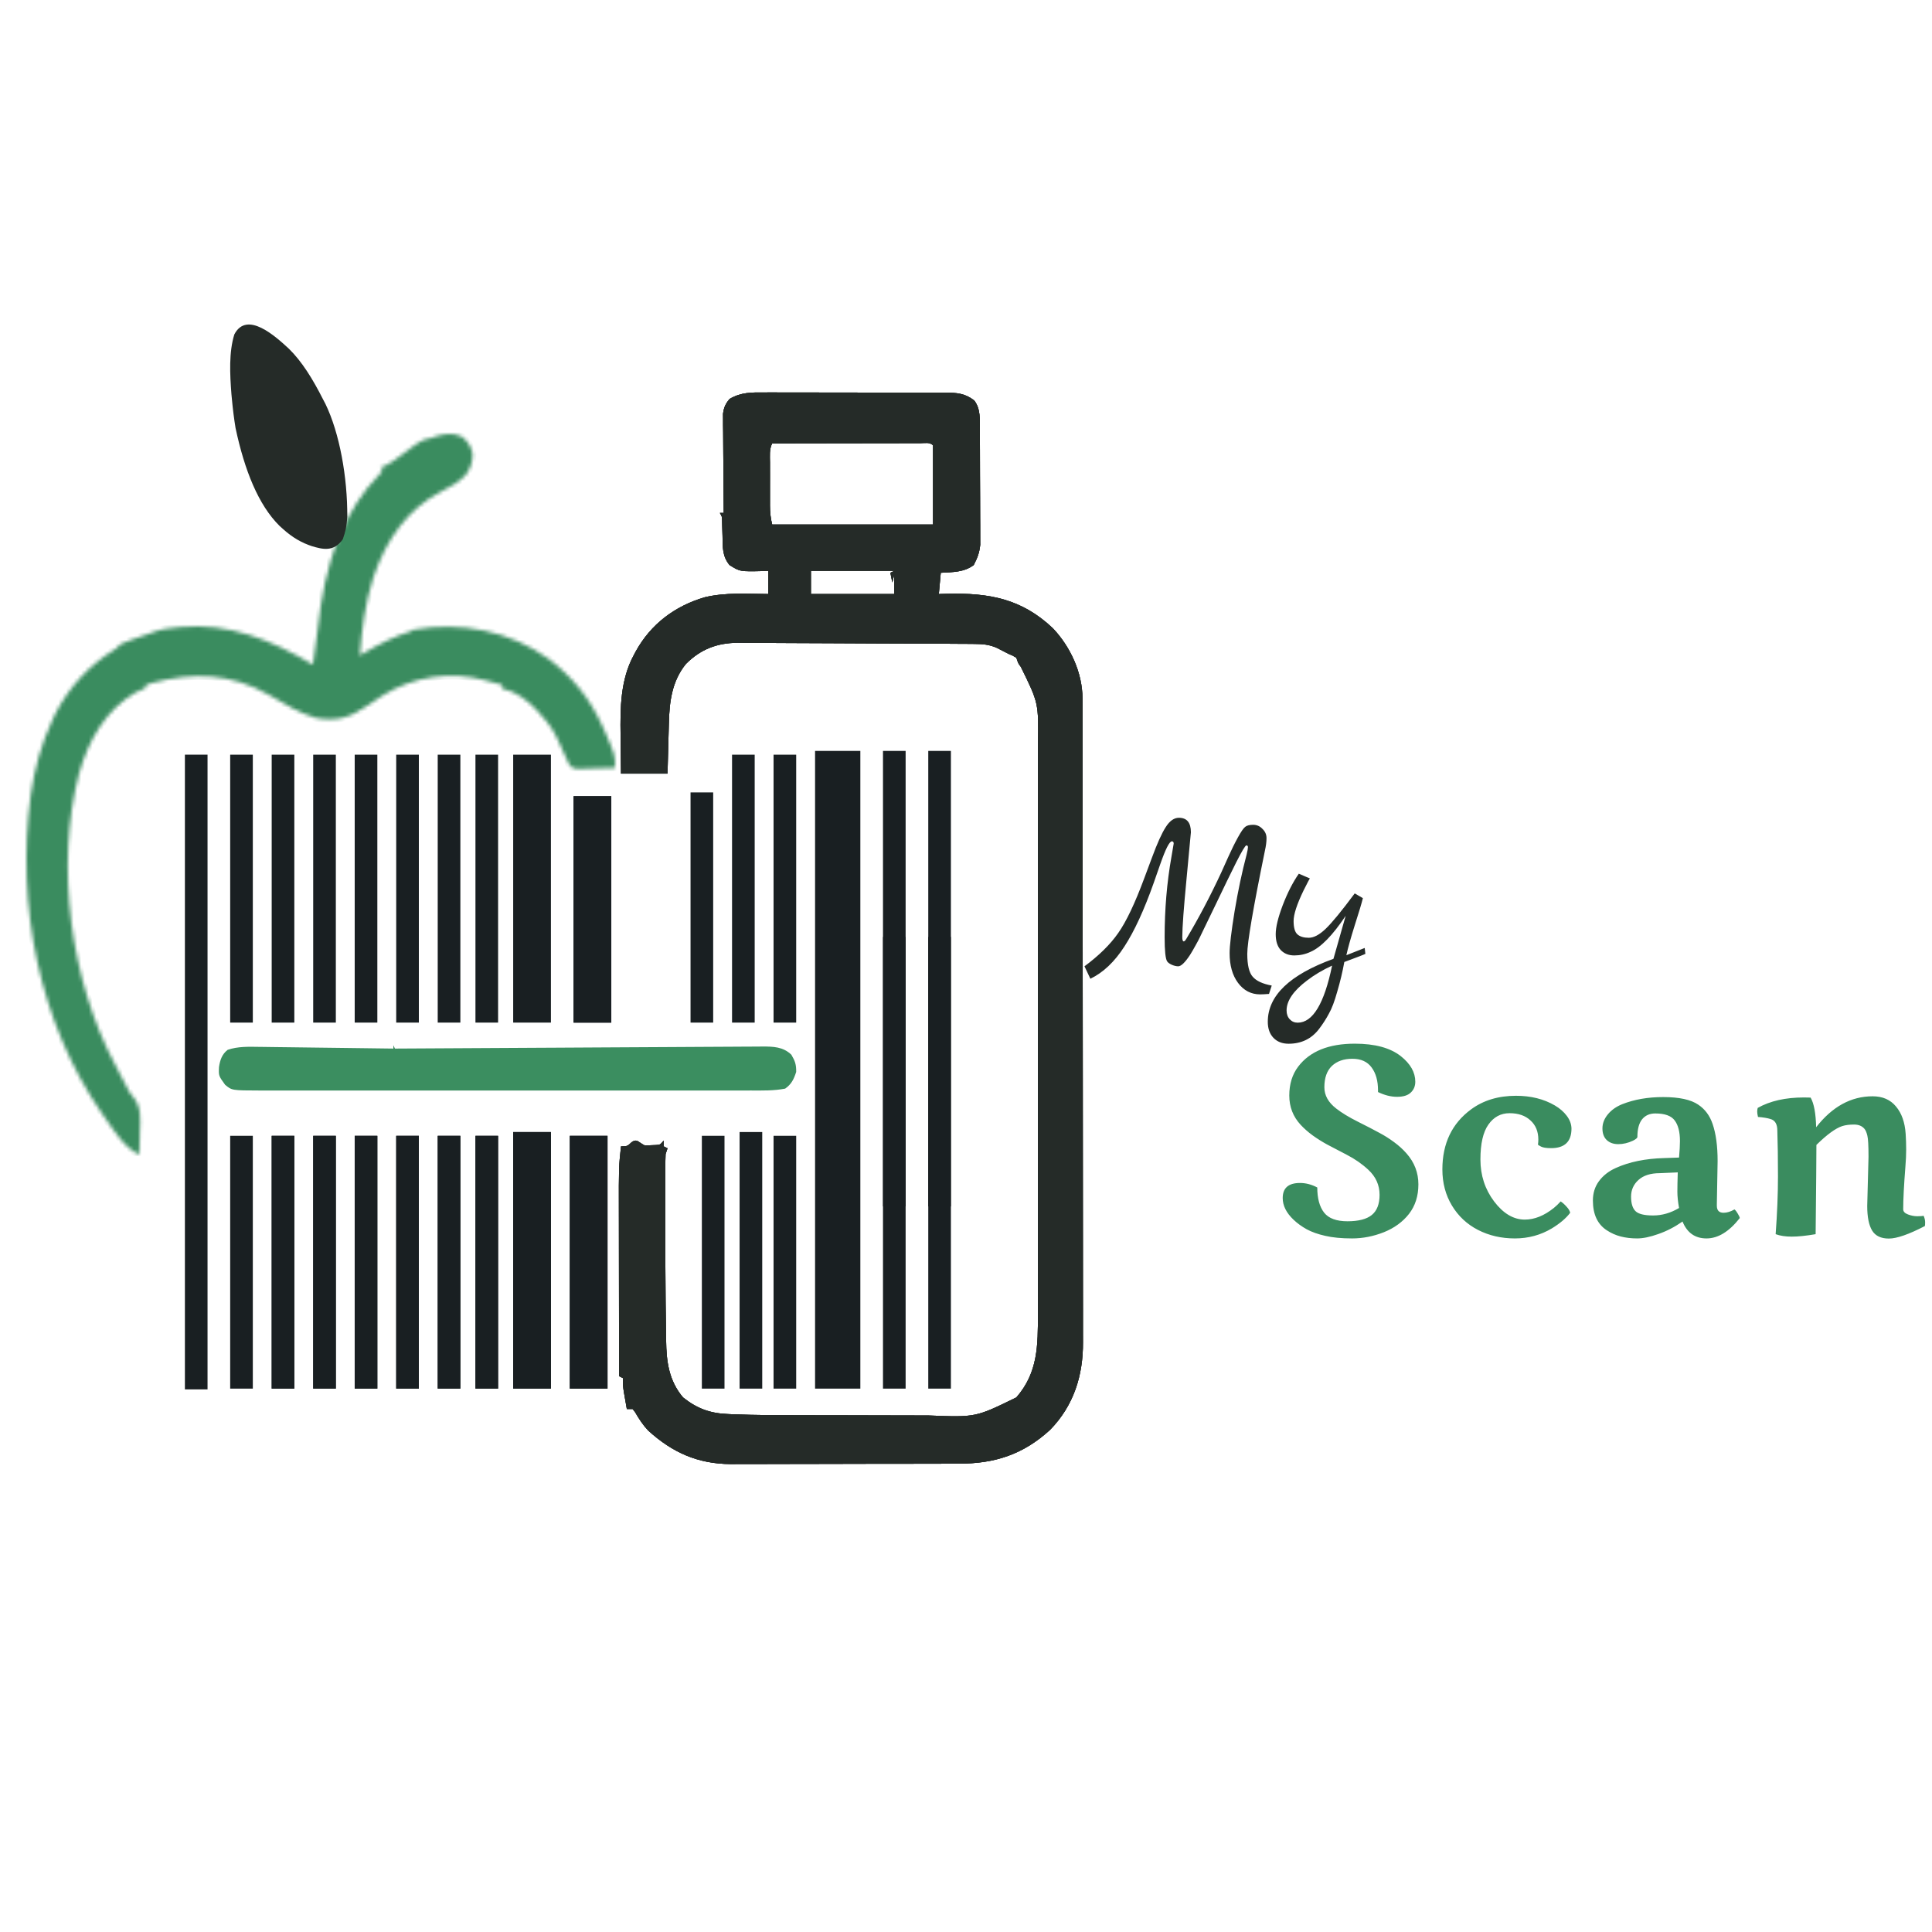 <svg width="512" height="512" viewBox="0 0 512 512" fill="none" xmlns="http://www.w3.org/2000/svg">
<g clip-path="url(#clip0_2022_57)">
<mask id="path-1-inside-1_2022_57" fill="white">
<path d="M122.42 115.722C124.017 117.078 124.665 118.009 125.238 120.116C125.276 122.503 124.756 123.942 123.426 125.852C121.588 127.803 119.426 128.975 117.099 130.155C107.918 134.878 102.335 143.017 98.947 152.995C96.825 159.736 95.866 166.635 95.357 173.696C95.857 173.402 96.358 173.107 96.874 172.804C100.758 170.551 104.447 168.682 108.701 167.35C109.005 167.189 109.309 167.028 109.622 166.862C122.087 164.698 135.051 167.123 145.525 174.703C151.821 179.549 156.336 185.083 159.693 192.523C159.864 192.903 160.036 193.284 160.213 193.675C163 200.079 163 200.079 163 203.477C161.112 203.548 159.224 203.591 157.334 203.63C156.529 203.66 156.529 203.66 155.707 203.692C155.192 203.699 154.677 203.707 154.147 203.715C153.673 203.728 153.198 203.741 152.709 203.754C151.496 203.477 151.496 203.477 150.694 202.357C150.503 201.921 150.312 201.485 150.116 201.036C149.964 200.723 149.813 200.41 149.657 200.088C149.525 199.792 149.393 199.497 149.256 199.192C149.105 198.86 148.954 198.529 148.798 198.188C148.489 197.506 148.182 196.823 147.878 196.14C146.652 193.47 145.2 191.427 143.213 189.319C142.909 188.967 142.606 188.614 142.293 188.251C139.687 185.503 136.725 183.239 133.09 182.484C133.09 182.162 133.09 181.84 133.09 181.508C131.93 181.19 130.77 180.875 129.61 180.562C129.286 180.473 128.961 180.384 128.627 180.292C119.388 177.807 109.69 179.188 101.43 184.29C100.021 185.194 98.635 186.13 97.253 187.08C92.639 190.225 89.363 191.195 83.853 190.295C79.361 189.058 75.273 186.479 71.232 184.127C61.169 178.363 51.077 178.099 40.195 181.008C39.483 181.255 39.483 181.255 38.757 181.508C38.605 181.83 38.453 182.152 38.297 182.484C37.536 182.824 36.768 183.148 35.996 183.461C28.017 188.11 23.44 196.115 20.91 205.123C14.591 229.512 18.731 260.101 30.474 282.078C30.831 282.771 31.187 283.465 31.542 284.159C32.227 285.483 32.913 286.807 33.614 288.121C33.774 288.42 33.933 288.719 34.097 289.026C34.594 289.903 34.594 289.903 35.246 290.644C37.52 293.404 37.178 296.358 37.06 299.867C37.05 300.457 37.039 301.047 37.029 301.655C37.002 303.104 36.964 304.552 36.916 306C33.04 304.182 30.423 299.965 27.972 296.449C27.672 296.022 27.373 295.594 27.064 295.153C10.408 271.076 4.216 240.074 8.139 210.675C9.176 203.61 10.895 197.184 13.909 190.784C14.159 190.245 14.409 189.706 14.667 189.151C18.262 182.082 23.69 176.284 30.201 172.236C31.015 171.729 31.015 171.729 31.855 170.767C32.724 170.358 32.724 170.358 33.78 169.959C34.359 169.739 34.359 169.739 34.95 169.515C42.469 166.76 42.469 166.76 46.12 166.373C46.664 166.309 47.208 166.245 47.768 166.179C60.566 164.98 71.933 169.598 82.932 176.137C83.389 173.168 83.814 170.201 84.14 167.212C85.085 158.677 86.513 150.348 89.835 142.451C90.026 141.995 90.026 141.995 90.221 141.529C92.773 135.529 95.945 130.471 100.418 125.852C100.722 125.53 101.026 125.208 101.339 124.876C101.187 124.554 101.035 124.232 100.879 123.9C101.357 123.724 101.357 123.724 101.846 123.545C103.411 122.815 104.733 121.841 106.113 120.787C111.729 116.585 111.729 116.585 114.223 116.088C114.717 115.917 115.21 115.746 115.719 115.57C118.093 114.94 120.11 114.633 122.42 115.722Z"/>
</mask>
<path d="M122.42 115.722C124.017 117.078 124.665 118.009 125.238 120.116C125.276 122.503 124.756 123.942 123.426 125.852C121.588 127.803 119.426 128.975 117.099 130.155C107.918 134.878 102.335 143.017 98.947 152.995C96.825 159.736 95.866 166.635 95.357 173.696C95.857 173.402 96.358 173.107 96.874 172.804C100.758 170.551 104.447 168.682 108.701 167.35C109.005 167.189 109.309 167.028 109.622 166.862C122.087 164.698 135.051 167.123 145.525 174.703C151.821 179.549 156.336 185.083 159.693 192.523C159.864 192.903 160.036 193.284 160.213 193.675C163 200.079 163 200.079 163 203.477C161.112 203.548 159.224 203.591 157.334 203.63C156.529 203.66 156.529 203.66 155.707 203.692C155.192 203.699 154.677 203.707 154.147 203.715C153.673 203.728 153.198 203.741 152.709 203.754C151.496 203.477 151.496 203.477 150.694 202.357C150.503 201.921 150.312 201.485 150.116 201.036C149.964 200.723 149.813 200.41 149.657 200.088C149.525 199.792 149.393 199.497 149.256 199.192C149.105 198.86 148.954 198.529 148.798 198.188C148.489 197.506 148.182 196.823 147.878 196.14C146.652 193.47 145.2 191.427 143.213 189.319C142.909 188.967 142.606 188.614 142.293 188.251C139.687 185.503 136.725 183.239 133.09 182.484C133.09 182.162 133.09 181.84 133.09 181.508C131.93 181.19 130.77 180.875 129.61 180.562C129.286 180.473 128.961 180.384 128.627 180.292C119.388 177.807 109.69 179.188 101.43 184.29C100.021 185.194 98.635 186.13 97.253 187.08C92.639 190.225 89.363 191.195 83.853 190.295C79.361 189.058 75.273 186.479 71.232 184.127C61.169 178.363 51.077 178.099 40.195 181.008C39.483 181.255 39.483 181.255 38.757 181.508C38.605 181.83 38.453 182.152 38.297 182.484C37.536 182.824 36.768 183.148 35.996 183.461C28.017 188.11 23.44 196.115 20.91 205.123C14.591 229.512 18.731 260.101 30.474 282.078C30.831 282.771 31.187 283.465 31.542 284.159C32.227 285.483 32.913 286.807 33.614 288.121C33.774 288.42 33.933 288.719 34.097 289.026C34.594 289.903 34.594 289.903 35.246 290.644C37.52 293.404 37.178 296.358 37.06 299.867C37.05 300.457 37.039 301.047 37.029 301.655C37.002 303.104 36.964 304.552 36.916 306C33.04 304.182 30.423 299.965 27.972 296.449C27.672 296.022 27.373 295.594 27.064 295.153C10.408 271.076 4.216 240.074 8.139 210.675C9.176 203.61 10.895 197.184 13.909 190.784C14.159 190.245 14.409 189.706 14.667 189.151C18.262 182.082 23.69 176.284 30.201 172.236C31.015 171.729 31.015 171.729 31.855 170.767C32.724 170.358 32.724 170.358 33.78 169.959C34.359 169.739 34.359 169.739 34.95 169.515C42.469 166.76 42.469 166.76 46.12 166.373C46.664 166.309 47.208 166.245 47.768 166.179C60.566 164.98 71.933 169.598 82.932 176.137C83.389 173.168 83.814 170.201 84.14 167.212C85.085 158.677 86.513 150.348 89.835 142.451C90.026 141.995 90.026 141.995 90.221 141.529C92.773 135.529 95.945 130.471 100.418 125.852C100.722 125.53 101.026 125.208 101.339 124.876C101.187 124.554 101.035 124.232 100.879 123.9C101.357 123.724 101.357 123.724 101.846 123.545C103.411 122.815 104.733 121.841 106.113 120.787C111.729 116.585 111.729 116.585 114.223 116.088C114.717 115.917 115.21 115.746 115.719 115.57C118.093 114.94 120.11 114.633 122.42 115.722Z" fill="#3A8C5F" stroke="#3A8C5F" stroke-width="2" mask="url(#path-1-inside-1_2022_57)"/>
<path d="M104.246 277C104.452 277.438 104.452 277.438 104.663 277.884C105.178 277.881 105.693 277.878 106.223 277.875C118.449 277.802 130.675 277.733 142.901 277.67C144.406 277.662 145.911 277.655 147.417 277.647C147.716 277.645 148.016 277.644 148.325 277.642C153.175 277.617 158.025 277.588 162.875 277.559C167.853 277.528 172.831 277.502 177.809 277.478C180.605 277.464 183.4 277.449 186.196 277.43C188.827 277.413 191.458 277.399 194.09 277.389C195.055 277.385 196.021 277.379 196.986 277.371C198.305 277.361 199.624 277.356 200.943 277.353C201.325 277.348 201.706 277.344 202.099 277.34C204.933 277.341 207.542 277.401 209.721 279.514C210.703 281.186 211.03 282.104 210.998 284.074C210.359 286.047 209.733 287.326 208.079 288.495C205.089 289.081 202.08 288.999 199.048 288.993C198.47 288.993 197.892 288.994 197.313 288.995C195.731 288.997 194.148 288.996 192.565 288.995C190.856 288.994 189.147 288.995 187.437 288.996C184.091 288.998 180.745 288.998 177.399 288.997C174.679 288.996 171.959 288.995 169.239 288.996C168.658 288.996 168.658 288.996 168.065 288.996C167.278 288.996 166.491 288.996 165.704 288.997C158.328 288.998 150.951 288.996 143.574 288.994C137.247 288.992 130.92 288.992 124.593 288.994C117.243 288.997 109.893 288.998 102.543 288.996C101.759 288.996 100.975 288.996 100.191 288.996C99.612 288.996 99.612 288.996 99.022 288.996C96.306 288.995 93.59 288.996 90.874 288.997C87.563 288.998 84.252 288.998 80.941 288.996C79.252 288.994 77.563 288.994 75.875 288.995C74.328 288.997 72.78 288.996 71.233 288.994C70.411 288.993 69.589 288.994 68.767 288.996C61.458 288.979 61.458 288.979 59.653 287.472C57.933 285.096 57.933 285.096 58.037 282.775C58.324 280.878 58.829 279.395 60.331 278.216C63.011 277.294 65.861 277.388 68.646 277.432C69.033 277.437 69.42 277.441 69.819 277.445C71.087 277.46 72.355 277.478 73.623 277.496C74.506 277.506 75.389 277.517 76.273 277.527C78.59 277.555 80.907 277.586 83.224 277.617C85.592 277.648 87.959 277.677 90.327 277.705C94.967 277.762 99.606 277.822 104.246 277.884C104.246 277.592 104.246 277.301 104.246 277Z" fill="#3B8E60"/>
<path d="M76.567 92.423C80.025 95.809 82.876 100.439 85.594 105.801C85.809 106.21 86.023 106.619 86.244 107.041C89.975 114.719 92.102 126.451 92.031 136.99C91.892 139.321 91.551 141 90.844 142.917C88.451 146.371 85.424 145.563 82.663 144.741C79.957 143.854 77.479 142.441 74.975 140.172C74.679 139.906 74.383 139.639 74.078 139.364C68.496 133.845 64.821 124.693 62.425 113.439C62.01 110.915 61.701 108.409 61.459 105.801C61.417 105.359 61.376 104.918 61.332 104.463C60.919 99.158 60.637 93.315 62.103 88.615C65.438 82.224 73.024 89.151 76.567 92.423Z" fill="#252B28"/>
<path d="M146.352 223.329C151.524 235.22 151.524 235.22 151.524 235.22L146.352 223.329Z" fill="#465457"/>
<g clip-path="url(#clip1_2022_57)">
<rect width="6" height="188" transform="translate(49 180.21)" fill="#191F22"/>
</g>
<rect width="6" height="71" transform="translate(72 200)" fill="#191F22"/>
<rect width="6" height="71" transform="translate(83 200)" fill="#191F22"/>
<rect width="6" height="71" transform="translate(94 200)" fill="#191F22"/>
<rect width="6" height="71" transform="translate(105 200)" fill="#191F22"/>
<rect width="6" height="71" transform="translate(116 200)" fill="#191F22"/>
<rect width="6" height="71" transform="translate(126 200)" fill="#191F22"/>
<rect width="10" height="71" transform="translate(136 200)" fill="#191F22"/>
<rect width="6" height="71" transform="translate(61 200)" fill="#191F22"/>
<rect width="6" height="67" transform="translate(61 301)" fill="#191F22"/>
<g clip-path="url(#clip2_2022_57)">
<rect width="6" height="67" transform="translate(72 301)" fill="#191F22"/>
<rect width="6" height="67" transform="translate(72 301)" fill="#191F22"/>
</g>
<g clip-path="url(#clip3_2022_57)">
<rect width="6" height="67" transform="translate(83 301)" fill="#191F22"/>
<rect width="6" height="67" transform="translate(83 301)" fill="#191F22"/>
</g>
<g clip-path="url(#clip4_2022_57)">
<rect width="6" height="67" transform="translate(94 301)" fill="#191F22"/>
<rect width="6" height="67" transform="translate(94 301)" fill="#191F22"/>
</g>
<g clip-path="url(#clip5_2022_57)">
<rect width="6" height="67" transform="translate(105 301)" fill="#191F22"/>
<rect width="6" height="67" transform="translate(105 301)" fill="#191F22"/>
</g>
<g clip-path="url(#clip6_2022_57)">
<rect width="6" height="67" transform="translate(116 301)" fill="#191F22"/>
<rect width="6" height="67" transform="translate(116 301)" fill="#191F22"/>
</g>
<g clip-path="url(#clip7_2022_57)">
<rect width="6" height="67" transform="translate(126 301)" fill="#191F22"/>
<rect width="6" height="67" transform="translate(126 301)" fill="#191F22"/>
</g>
<g clip-path="url(#clip8_2022_57)">
<rect width="10" height="68" transform="translate(136 300)" fill="#191F22"/>
<rect width="10" height="68" transform="translate(136 300)" fill="#191F22"/>
</g>
<g clip-path="url(#clip9_2022_57)">
<rect width="10" height="60" transform="translate(152 211)" fill="#191F22"/>
<rect width="10" height="60" transform="translate(152 211)" fill="#191F22"/>
</g>
<g clip-path="url(#clip10_2022_57)">
<rect width="10" height="67" transform="translate(151 301)" fill="#191F22"/>
<rect width="10" height="67" transform="translate(151 301)" fill="#191F22"/>
</g>
<path d="M202.578 104.007C203.136 104.005 203.693 104.003 204.267 104.001C206.103 103.997 207.938 104.004 209.774 104.012C211.052 104.012 212.33 104.012 213.609 104.011C216.627 104.011 219.644 104.018 222.662 104.029C225.75 104.039 228.838 104.037 231.926 104.034C234.565 104.032 237.203 104.036 239.841 104.041C241.106 104.043 242.371 104.043 243.636 104.042C245.402 104.042 247.169 104.049 248.935 104.057C249.458 104.056 249.981 104.054 250.52 104.053C253.538 104.076 255.72 104.215 258.173 106.117C259.909 108.341 259.653 111.199 259.668 113.92C259.67 114.264 259.673 114.608 259.676 114.962C259.683 116.092 259.687 117.221 259.689 118.35C259.692 118.932 259.692 118.932 259.694 119.526C259.702 121.577 259.706 123.629 259.709 125.68C259.711 127.792 259.724 129.904 259.738 132.016C259.748 133.648 259.751 135.279 259.751 136.91C259.753 137.688 259.757 138.467 259.764 139.245C259.773 140.336 259.772 141.427 259.768 142.518C259.771 143.447 259.771 143.447 259.774 144.395C259.548 146.515 259.023 147.855 258.045 149.748C255.443 151.692 252.458 151.604 249.314 151.795C249.144 153.653 248.975 155.51 248.8 157.425C249.558 157.401 250.315 157.377 251.095 157.353C262.085 157.11 270.727 158.639 279.008 166.483C283.675 171.392 286.863 178.317 286.871 185.104C286.873 185.733 286.875 186.362 286.877 187.01C286.877 187.707 286.877 188.403 286.876 189.1C286.877 189.841 286.879 190.583 286.881 191.324C286.885 193.361 286.886 195.399 286.886 197.436C286.887 199.633 286.891 201.831 286.894 204.028C286.901 208.833 286.904 213.638 286.907 218.443C286.908 221.444 286.91 224.445 286.913 227.446C286.919 235.756 286.924 244.066 286.926 252.376C286.926 253.174 286.926 253.174 286.926 253.988C286.926 254.521 286.926 255.054 286.927 255.604C286.927 256.684 286.927 257.764 286.927 258.844C286.927 259.648 286.927 259.648 286.928 260.468C286.93 269.148 286.939 277.829 286.951 286.509C286.963 295.423 286.969 304.337 286.97 313.251C286.97 318.255 286.973 323.259 286.982 328.263C286.99 332.525 286.993 336.786 286.989 341.048C286.987 343.221 286.987 345.395 286.994 347.568C287.001 349.56 287 351.552 286.994 353.544C286.993 354.262 286.995 354.981 286.999 355.699C287.051 364.498 284.556 372.483 278.3 378.907C271.155 385.458 263.625 387.889 254.079 387.883C253.372 387.886 252.664 387.889 251.957 387.893C250.045 387.902 248.133 387.904 246.22 387.905C245.022 387.906 243.824 387.908 242.626 387.911C238.435 387.92 234.244 387.924 230.054 387.924C226.164 387.923 222.275 387.934 218.386 387.95C215.034 387.963 211.681 387.969 208.329 387.968C206.333 387.968 204.337 387.971 202.34 387.982C200.459 387.992 198.579 387.992 196.698 387.984C195.691 387.983 194.684 387.991 193.677 388C184.905 387.939 178.191 384.941 171.768 379.101C170.376 377.625 169.335 376.018 168.32 374.267C168.101 373.982 167.883 373.697 167.658 373.404C167.149 373.404 166.641 373.404 166.117 373.404C165.944 372.423 165.773 371.442 165.604 370.461C165.508 369.914 165.413 369.368 165.315 368.805C165.09 367.262 165.09 367.262 165.09 365.215C164.751 365.046 164.412 364.877 164.063 364.703C164.051 357.744 164.042 350.786 164.036 343.827C164.034 340.596 164.03 337.364 164.024 334.133C164.019 331.01 164.016 327.887 164.014 324.765C164.013 323.577 164.011 322.39 164.009 321.203C163.982 309.26 163.982 309.26 164.576 303.799C164.913 303.788 165.249 303.776 165.595 303.764C166.946 303.717 167.134 302.319 168.485 302.264C169.207 302.24 170.37 303.583 171.106 303.559C171.566 303.539 172.027 303.519 172.501 303.499C173.138 303.475 173.138 303.475 173.788 303.45C174.961 303.376 174.961 303.376 175.875 302.264C175.875 302.77 175.875 303.277 175.875 303.799C176.214 303.968 176.553 304.137 176.902 304.311C176.732 304.817 176.563 305.324 176.388 305.846C176.34 306.983 176.323 308.122 176.322 309.26C176.321 309.606 176.32 309.951 176.319 310.308C176.317 311.46 176.318 312.611 176.32 313.763C176.32 314.579 176.319 315.394 176.319 316.209C176.318 317.932 176.319 319.655 176.321 321.378C176.324 323.107 176.324 324.835 176.321 326.564C176.313 332.454 176.335 338.342 176.388 344.231C176.392 344.652 176.395 345.073 176.398 345.507C176.419 347.993 176.451 350.479 176.5 352.965C176.514 353.73 176.524 354.495 176.531 355.26C176.587 360.856 177.276 365.907 181.01 370.333C184.745 373.293 188.156 374.551 192.934 374.741C193.565 374.769 193.565 374.769 194.21 374.799C200.167 375.043 206.13 375.034 212.091 375.043C212.725 375.044 213.358 375.046 214.011 375.047C217.356 375.055 220.701 375.06 224.046 375.062C226.794 375.064 229.543 375.071 232.292 375.083C235.639 375.097 238.987 375.104 242.335 375.105C243.6 375.106 244.866 375.11 246.131 375.117C258.572 375.615 258.572 375.615 269.343 370.333C275.091 363.741 275.073 356.52 275.057 348.171C275.058 347.507 275.059 346.843 275.06 346.158C275.062 344.329 275.061 342.5 275.059 340.671C275.058 338.692 275.06 336.714 275.061 334.735C275.063 330.865 275.063 326.994 275.061 323.124C275.06 319.976 275.06 316.828 275.061 313.681C275.061 313.007 275.061 313.007 275.061 312.32C275.061 311.408 275.061 310.496 275.061 309.584C275.063 301.041 275.061 292.497 275.058 283.953C275.056 276.633 275.057 269.313 275.059 261.993C275.062 253.481 275.063 244.97 275.061 236.458C275.061 235.549 275.061 234.64 275.061 233.731C275.061 233.283 275.061 232.836 275.06 232.375C275.06 229.235 275.061 226.094 275.062 222.953C275.063 219.121 275.063 215.289 275.06 211.456C275.059 209.504 275.058 207.551 275.06 205.598C275.062 203.475 275.06 201.352 275.057 199.229C275.058 198.621 275.06 198.012 275.061 197.385C275.253 186.328 275.253 186.328 270.526 176.715C269.856 175.849 269.856 175.849 269.343 174.314C268.401 173.74 268.401 173.74 267.289 173.29C266.95 173.115 266.611 172.941 266.261 172.76C265.753 172.5 265.753 172.5 265.234 172.235C264.895 172.06 264.556 171.885 264.207 171.705C262.209 170.806 260.412 170.664 258.23 170.649C257.64 170.644 257.049 170.639 256.441 170.633C255.796 170.631 255.15 170.628 254.485 170.624C253.796 170.62 253.108 170.615 252.419 170.609C250.159 170.593 247.899 170.583 245.639 170.573C245.253 170.572 244.868 170.57 244.471 170.568C240.832 170.552 237.194 170.539 233.555 170.53C228.913 170.519 224.271 170.498 219.629 170.462C216.358 170.438 213.088 170.425 209.818 170.422C207.868 170.419 205.918 170.411 203.968 170.391C202.13 170.372 200.293 170.368 198.455 170.375C197.468 170.375 196.482 170.359 195.496 170.344C190.013 170.389 185.683 172.041 181.781 175.945C178.035 180.547 177.389 186.025 177.253 191.777C177.242 192.158 177.232 192.539 177.221 192.932C177.187 194.136 177.157 195.341 177.127 196.545C177.104 197.367 177.082 198.189 177.059 199.011C177.004 201.015 176.953 203.018 176.902 205.022C172.835 205.022 168.767 205.022 164.576 205.022C164.541 202.475 164.51 199.928 164.492 197.381C164.484 196.519 164.474 195.656 164.46 194.794C164.351 187.628 164.424 180.107 167.947 173.642C168.124 173.306 168.302 172.97 168.485 172.624C172.485 165.384 178.826 160.611 186.762 158.282C192.247 156.963 198.002 157.376 203.607 157.425C203.607 155.398 203.607 153.371 203.607 151.283C202.947 151.31 202.947 151.31 202.273 151.337C196.098 151.483 196.098 151.483 193.336 149.748C191.377 147.396 191.533 144.889 191.474 141.975C191.448 141.05 191.42 140.126 191.39 139.202C191.381 138.794 191.372 138.387 191.363 137.968C191.343 136.914 191.343 136.914 190.768 135.929C191.107 135.929 191.446 135.929 191.795 135.929C191.792 135.588 191.788 135.248 191.785 134.897C191.751 131.352 191.727 127.807 191.711 124.262C191.703 122.939 191.692 121.616 191.679 120.293C191.66 118.391 191.652 116.489 191.645 114.587C191.637 113.996 191.629 113.405 191.621 112.795C191.621 112.242 191.62 111.689 191.62 111.119C191.617 110.634 191.613 110.149 191.61 109.649C191.843 107.938 192.236 107.073 193.336 105.733C196.341 103.947 199.144 103.981 202.578 104.007ZM204.634 117.504C203.829 119.11 204.048 120.824 204.052 122.586C204.052 122.989 204.051 123.392 204.051 123.806C204.051 124.659 204.052 125.512 204.054 126.364C204.056 127.667 204.054 128.97 204.05 130.273C204.051 131.102 204.051 131.93 204.052 132.758C204.051 133.147 204.05 133.537 204.049 133.938C204.057 135.749 204.19 137.229 204.634 139C218.701 139 232.767 139 247.26 139C247.26 132.075 247.26 125.15 247.26 118.016C246.365 117.124 245.202 117.443 244.01 117.441C243.618 117.442 243.226 117.444 242.822 117.446C242.411 117.446 242 117.446 241.577 117.446C240.213 117.446 238.848 117.45 237.484 117.454C236.541 117.455 235.597 117.456 234.654 117.456C232.166 117.458 229.678 117.463 227.189 117.469C224.652 117.474 222.116 117.477 219.579 117.479C214.597 117.485 209.616 117.493 204.634 117.504ZM214.905 151.283C214.905 153.31 214.905 155.336 214.905 157.425C222.193 157.425 229.48 157.425 236.989 157.425C236.989 155.736 236.989 154.047 236.989 152.307C236.819 152.982 236.65 153.658 236.475 154.354C236.221 153.087 236.221 153.087 235.961 151.795C236.3 151.626 236.639 151.457 236.989 151.283C229.701 151.283 222.414 151.283 214.905 151.283ZM166.117 370.333C166.631 371.356 166.631 371.356 166.631 371.356L166.117 370.333ZM166.631 371.868C167.144 372.892 167.144 372.892 167.144 372.892L166.631 371.868Z" fill="#252B28"/>
<path d="M202.578 104.007C203.136 104.005 203.693 104.003 204.267 104.001C206.103 103.997 207.938 104.004 209.774 104.012C211.052 104.012 212.33 104.012 213.609 104.011C216.627 104.011 219.644 104.018 222.662 104.029C225.75 104.039 228.838 104.037 231.926 104.034C234.565 104.032 237.203 104.036 239.841 104.041C241.106 104.043 242.371 104.043 243.636 104.042C245.402 104.042 247.169 104.049 248.935 104.057C249.458 104.056 249.981 104.054 250.52 104.053C253.538 104.076 255.72 104.215 258.173 106.117C259.909 108.341 259.653 111.199 259.668 113.92C259.67 114.264 259.673 114.608 259.676 114.962C259.683 116.092 259.687 117.221 259.689 118.35C259.692 118.932 259.692 118.932 259.694 119.526C259.702 121.577 259.706 123.629 259.709 125.68C259.711 127.792 259.724 129.904 259.738 132.016C259.748 133.648 259.751 135.279 259.751 136.91C259.753 137.688 259.757 138.467 259.764 139.245C259.773 140.336 259.772 141.427 259.768 142.518C259.771 143.447 259.771 143.447 259.774 144.395C259.548 146.515 259.023 147.855 258.045 149.748C255.443 151.692 252.458 151.604 249.314 151.795C249.144 153.653 248.975 155.51 248.8 157.425C249.558 157.401 250.315 157.377 251.095 157.353C262.085 157.11 270.727 158.639 279.008 166.483C283.675 171.392 286.863 178.317 286.871 185.104C286.873 185.733 286.875 186.362 286.877 187.01C286.877 187.707 286.877 188.403 286.876 189.1C286.877 189.841 286.879 190.583 286.881 191.324C286.885 193.361 286.886 195.399 286.886 197.436C286.887 199.633 286.891 201.831 286.894 204.028C286.901 208.833 286.904 213.638 286.907 218.443C286.908 221.444 286.91 224.445 286.913 227.446C286.919 235.756 286.924 244.066 286.926 252.376C286.926 253.174 286.926 253.174 286.926 253.988C286.926 254.521 286.926 255.054 286.927 255.604C286.927 256.684 286.927 257.764 286.927 258.844C286.927 259.648 286.927 259.648 286.928 260.468C286.93 269.148 286.939 277.829 286.951 286.509C286.963 295.423 286.969 304.337 286.97 313.251C286.97 318.255 286.973 323.259 286.982 328.263C286.99 332.525 286.993 336.786 286.989 341.048C286.987 343.221 286.987 345.395 286.994 347.568C287.001 349.56 287 351.552 286.994 353.544C286.993 354.262 286.995 354.981 286.999 355.699C287.051 364.498 284.556 372.483 278.3 378.907C271.155 385.458 263.625 387.889 254.079 387.883C253.372 387.886 252.664 387.889 251.957 387.893C250.045 387.902 248.133 387.904 246.22 387.905C245.022 387.906 243.824 387.908 242.626 387.911C238.435 387.92 234.244 387.924 230.054 387.924C226.164 387.923 222.275 387.934 218.386 387.95C215.034 387.963 211.681 387.969 208.329 387.968C206.333 387.968 204.337 387.971 202.34 387.982C200.459 387.992 198.579 387.992 196.698 387.984C195.691 387.983 194.684 387.991 193.677 388C184.905 387.939 178.191 384.941 171.768 379.101C170.376 377.625 169.335 376.018 168.32 374.267C168.101 373.982 167.883 373.697 167.658 373.404C167.149 373.404 166.641 373.404 166.117 373.404C165.944 372.423 165.773 371.442 165.604 370.461C165.508 369.914 165.413 369.368 165.315 368.805C165.09 367.262 165.09 367.262 165.09 365.215C164.751 365.046 164.412 364.877 164.063 364.703C164.051 357.744 164.042 350.786 164.036 343.827C164.034 340.596 164.03 337.364 164.024 334.133C164.019 331.01 164.016 327.887 164.014 324.765C164.013 323.577 164.011 322.39 164.009 321.203C163.982 309.26 163.982 309.26 164.576 303.799C164.913 303.788 165.249 303.776 165.595 303.764C166.946 303.717 167.134 302.319 168.485 302.264C169.207 302.24 170.37 303.583 171.106 303.559C171.566 303.539 172.027 303.519 172.501 303.499C173.138 303.475 173.138 303.475 173.788 303.45C174.961 303.376 174.961 303.376 175.875 302.264C175.875 302.77 175.875 303.277 175.875 303.799C176.214 303.968 176.553 304.137 176.902 304.311C176.732 304.817 176.563 305.324 176.388 305.846C176.34 306.983 176.323 308.122 176.322 309.26C176.321 309.606 176.32 309.951 176.319 310.308C176.317 311.46 176.318 312.611 176.32 313.763C176.32 314.579 176.319 315.394 176.319 316.209C176.318 317.932 176.319 319.655 176.321 321.378C176.324 323.107 176.324 324.835 176.321 326.564C176.313 332.454 176.335 338.342 176.388 344.231C176.392 344.652 176.395 345.073 176.398 345.507C176.419 347.993 176.451 350.479 176.5 352.965C176.514 353.73 176.524 354.495 176.531 355.26C176.587 360.856 177.276 365.907 181.01 370.333C184.745 373.293 188.156 374.551 192.934 374.741C193.565 374.769 193.565 374.769 194.21 374.799C200.167 375.043 206.13 375.034 212.091 375.043C212.725 375.044 213.358 375.046 214.011 375.047C217.356 375.055 220.701 375.06 224.046 375.062C226.794 375.064 229.543 375.071 232.292 375.083C235.639 375.097 238.987 375.104 242.335 375.105C243.6 375.106 244.866 375.11 246.131 375.117C258.572 375.615 258.572 375.615 269.343 370.333C275.091 363.741 275.073 356.52 275.057 348.171C275.058 347.507 275.059 346.843 275.06 346.158C275.062 344.329 275.061 342.5 275.059 340.671C275.058 338.692 275.06 336.714 275.061 334.735C275.063 330.865 275.063 326.994 275.061 323.124C275.06 319.976 275.06 316.828 275.061 313.681C275.061 313.007 275.061 313.007 275.061 312.32C275.061 311.408 275.061 310.496 275.061 309.584C275.063 301.041 275.061 292.497 275.058 283.953C275.056 276.633 275.057 269.313 275.059 261.993C275.062 253.481 275.063 244.97 275.061 236.458C275.061 235.549 275.061 234.64 275.061 233.731C275.061 233.283 275.061 232.836 275.06 232.375C275.06 229.235 275.061 226.094 275.062 222.953C275.063 219.121 275.063 215.289 275.06 211.456C275.059 209.504 275.058 207.551 275.06 205.598C275.062 203.475 275.06 201.352 275.057 199.229C275.058 198.621 275.06 198.012 275.061 197.385C275.253 186.328 275.253 186.328 270.526 176.715C269.856 175.849 269.856 175.849 269.343 174.314C268.401 173.74 268.401 173.74 267.289 173.29C266.95 173.115 266.611 172.941 266.261 172.76C265.753 172.5 265.753 172.5 265.234 172.235C264.895 172.06 264.556 171.885 264.207 171.705C262.209 170.806 260.412 170.664 258.23 170.649C257.64 170.644 257.049 170.639 256.441 170.633C255.796 170.631 255.15 170.628 254.485 170.624C253.796 170.62 253.108 170.615 252.419 170.609C250.159 170.593 247.899 170.583 245.639 170.573C245.253 170.572 244.868 170.57 244.471 170.568C240.832 170.552 237.194 170.539 233.555 170.53C228.913 170.519 224.271 170.498 219.629 170.462C216.358 170.438 213.088 170.425 209.818 170.422C207.868 170.419 205.918 170.411 203.968 170.391C202.13 170.372 200.293 170.368 198.455 170.375C197.468 170.375 196.482 170.359 195.496 170.344C190.013 170.389 185.683 172.041 181.781 175.945C178.035 180.547 177.389 186.025 177.253 191.777C177.242 192.158 177.232 192.539 177.221 192.932C177.187 194.136 177.157 195.341 177.127 196.545C177.104 197.367 177.082 198.189 177.059 199.011C177.004 201.015 176.953 203.018 176.902 205.022C172.835 205.022 168.767 205.022 164.576 205.022C164.541 202.475 164.51 199.928 164.492 197.381C164.484 196.519 164.474 195.656 164.46 194.794C164.351 187.628 164.424 180.107 167.947 173.642C168.124 173.306 168.302 172.97 168.485 172.624C172.485 165.384 178.826 160.611 186.762 158.282C192.247 156.963 198.002 157.376 203.607 157.425C203.607 155.398 203.607 153.371 203.607 151.283C202.947 151.31 202.947 151.31 202.273 151.337C196.098 151.483 196.098 151.483 193.336 149.748C191.377 147.396 191.533 144.889 191.474 141.975C191.448 141.05 191.42 140.126 191.39 139.202C191.381 138.794 191.372 138.387 191.363 137.968C191.343 136.914 191.343 136.914 190.768 135.929C191.107 135.929 191.446 135.929 191.795 135.929C191.792 135.588 191.788 135.248 191.785 134.897C191.751 131.352 191.727 127.807 191.711 124.262C191.703 122.939 191.692 121.616 191.679 120.293C191.66 118.391 191.652 116.489 191.645 114.587C191.637 113.996 191.629 113.405 191.621 112.795C191.621 112.242 191.62 111.689 191.62 111.119C191.617 110.634 191.613 110.149 191.61 109.649C191.843 107.938 192.236 107.073 193.336 105.733C196.341 103.947 199.144 103.981 202.578 104.007ZM204.634 117.504C203.829 119.11 204.048 120.824 204.052 122.586C204.052 122.989 204.051 123.392 204.051 123.806C204.051 124.659 204.052 125.512 204.054 126.364C204.056 127.667 204.054 128.97 204.05 130.273C204.051 131.102 204.051 131.93 204.052 132.758C204.051 133.147 204.05 133.537 204.049 133.938C204.057 135.749 204.19 137.229 204.634 139C218.701 139 232.767 139 247.26 139C247.26 132.075 247.26 125.15 247.26 118.016C246.365 117.124 245.202 117.443 244.01 117.441C243.618 117.442 243.226 117.444 242.822 117.446C242.411 117.446 242 117.446 241.577 117.446C240.213 117.446 238.848 117.45 237.484 117.454C236.541 117.455 235.597 117.456 234.654 117.456C232.166 117.458 229.678 117.463 227.189 117.469C224.652 117.474 222.116 117.477 219.579 117.479C214.597 117.485 209.616 117.493 204.634 117.504ZM214.905 151.283C214.905 153.31 214.905 155.336 214.905 157.425C222.193 157.425 229.48 157.425 236.989 157.425C236.989 155.736 236.989 154.047 236.989 152.307C236.819 152.982 236.65 153.658 236.475 154.354C236.221 153.087 236.221 153.087 235.961 151.795C236.3 151.626 236.639 151.457 236.989 151.283C229.701 151.283 222.414 151.283 214.905 151.283ZM166.117 370.333C166.631 371.356 166.631 371.356 166.631 371.356L166.117 370.333ZM166.631 371.868C167.144 372.892 167.144 372.892 167.144 372.892L166.631 371.868Z" fill="#252B28"/>
<path d="M202.578 104.007C203.136 104.005 203.693 104.003 204.267 104.001C206.103 103.997 207.938 104.004 209.774 104.012C211.052 104.012 212.33 104.012 213.609 104.011C216.627 104.011 219.644 104.018 222.662 104.029C225.75 104.039 228.838 104.037 231.926 104.034C234.565 104.032 237.203 104.036 239.841 104.041C241.106 104.043 242.371 104.043 243.636 104.042C245.402 104.042 247.169 104.049 248.935 104.057C249.458 104.056 249.981 104.054 250.52 104.053C253.538 104.076 255.72 104.215 258.173 106.117C259.909 108.341 259.653 111.199 259.668 113.92C259.67 114.264 259.673 114.608 259.676 114.962C259.683 116.092 259.687 117.221 259.689 118.35C259.692 118.932 259.692 118.932 259.694 119.526C259.702 121.577 259.706 123.629 259.709 125.68C259.711 127.792 259.724 129.904 259.738 132.016C259.748 133.648 259.751 135.279 259.751 136.91C259.753 137.688 259.757 138.467 259.764 139.245C259.773 140.336 259.772 141.427 259.768 142.518C259.771 143.447 259.771 143.447 259.774 144.395C259.548 146.515 259.023 147.855 258.045 149.748C255.443 151.692 252.458 151.604 249.314 151.795C249.144 153.653 248.975 155.51 248.8 157.425C249.558 157.401 250.315 157.377 251.095 157.353C262.085 157.11 270.727 158.639 279.008 166.483C283.675 171.392 286.863 178.317 286.871 185.104C286.873 185.733 286.875 186.362 286.877 187.01C286.877 187.707 286.877 188.403 286.876 189.1C286.877 189.841 286.879 190.583 286.881 191.324C286.885 193.361 286.886 195.399 286.886 197.436C286.887 199.633 286.891 201.831 286.894 204.028C286.901 208.833 286.904 213.638 286.907 218.443C286.908 221.444 286.91 224.445 286.913 227.446C286.919 235.756 286.924 244.066 286.926 252.376C286.926 253.174 286.926 253.174 286.926 253.988C286.926 254.521 286.926 255.054 286.927 255.604C286.927 256.684 286.927 257.764 286.927 258.844C286.927 259.648 286.927 259.648 286.928 260.468C286.93 269.148 286.939 277.829 286.951 286.509C286.963 295.423 286.969 304.337 286.97 313.251C286.97 318.255 286.973 323.259 286.982 328.263C286.99 332.525 286.993 336.786 286.989 341.048C286.987 343.221 286.987 345.395 286.994 347.568C287.001 349.56 287 351.552 286.994 353.544C286.993 354.262 286.995 354.981 286.999 355.699C287.051 364.498 284.556 372.483 278.3 378.907C271.155 385.458 263.625 387.889 254.079 387.883C253.372 387.886 252.664 387.889 251.957 387.893C250.045 387.902 248.133 387.904 246.22 387.905C245.022 387.906 243.824 387.908 242.626 387.911C238.435 387.92 234.244 387.924 230.054 387.924C226.164 387.923 222.275 387.934 218.386 387.95C215.034 387.963 211.681 387.969 208.329 387.968C206.333 387.968 204.337 387.971 202.34 387.982C200.459 387.992 198.579 387.992 196.698 387.984C195.691 387.983 194.684 387.991 193.677 388C184.905 387.939 178.191 384.941 171.768 379.101C170.376 377.625 169.335 376.018 168.32 374.267C168.101 373.982 167.883 373.697 167.658 373.404C167.149 373.404 166.641 373.404 166.117 373.404C165.944 372.423 165.773 371.442 165.604 370.461C165.508 369.914 165.413 369.368 165.315 368.805C165.09 367.262 165.09 367.262 165.09 365.215C164.751 365.046 164.412 364.877 164.063 364.703C164.051 357.744 164.042 350.786 164.036 343.827C164.034 340.596 164.03 337.364 164.024 334.133C164.019 331.01 164.016 327.887 164.014 324.765C164.013 323.577 164.011 322.39 164.009 321.203C163.982 309.26 163.982 309.26 164.576 303.799C164.913 303.788 165.249 303.776 165.595 303.764C166.946 303.717 167.134 302.319 168.485 302.264C169.207 302.24 170.37 303.583 171.106 303.559C171.566 303.539 172.027 303.519 172.501 303.499C173.138 303.475 173.138 303.475 173.788 303.45C174.961 303.376 174.961 303.376 175.875 302.264C175.875 302.77 175.875 303.277 175.875 303.799C176.214 303.968 176.553 304.137 176.902 304.311C176.732 304.817 176.563 305.324 176.388 305.846C176.34 306.983 176.323 308.122 176.322 309.26C176.321 309.606 176.32 309.951 176.319 310.308C176.317 311.46 176.318 312.611 176.32 313.763C176.32 314.579 176.319 315.394 176.319 316.209C176.318 317.932 176.319 319.655 176.321 321.378C176.324 323.107 176.324 324.835 176.321 326.564C176.313 332.454 176.335 338.342 176.388 344.231C176.392 344.652 176.395 345.073 176.398 345.507C176.419 347.993 176.451 350.479 176.5 352.965C176.514 353.73 176.524 354.495 176.531 355.26C176.587 360.856 177.276 365.907 181.01 370.333C184.745 373.293 188.156 374.551 192.934 374.741C193.565 374.769 193.565 374.769 194.21 374.799C200.167 375.043 206.13 375.034 212.091 375.043C212.725 375.044 213.358 375.046 214.011 375.047C217.356 375.055 220.701 375.06 224.046 375.062C226.794 375.064 229.543 375.071 232.292 375.083C235.639 375.097 238.987 375.104 242.335 375.105C243.6 375.106 244.866 375.11 246.131 375.117C258.572 375.615 258.572 375.615 269.343 370.333C275.091 363.741 275.073 356.52 275.057 348.171C275.058 347.507 275.059 346.843 275.06 346.158C275.062 344.329 275.061 342.5 275.059 340.671C275.058 338.692 275.06 336.714 275.061 334.735C275.063 330.865 275.063 326.994 275.061 323.124C275.06 319.976 275.06 316.828 275.061 313.681C275.061 313.007 275.061 313.007 275.061 312.32C275.061 311.408 275.061 310.496 275.061 309.584C275.063 301.041 275.061 292.497 275.058 283.953C275.056 276.633 275.057 269.313 275.059 261.993C275.062 253.481 275.063 244.97 275.061 236.458C275.061 235.549 275.061 234.64 275.061 233.731C275.061 233.283 275.061 232.836 275.06 232.375C275.06 229.235 275.061 226.094 275.062 222.953C275.063 219.121 275.063 215.289 275.06 211.456C275.059 209.504 275.058 207.551 275.06 205.598C275.062 203.475 275.06 201.352 275.057 199.229C275.058 198.621 275.06 198.012 275.061 197.385C275.253 186.328 275.253 186.328 270.526 176.715C269.856 175.849 269.856 175.849 269.343 174.314C268.401 173.74 268.401 173.74 267.289 173.29C266.95 173.115 266.611 172.941 266.261 172.76C265.753 172.5 265.753 172.5 265.234 172.235C264.895 172.06 264.556 171.885 264.207 171.705C262.209 170.806 260.412 170.664 258.23 170.649C257.64 170.644 257.049 170.639 256.441 170.633C255.796 170.631 255.15 170.628 254.485 170.624C253.796 170.62 253.108 170.615 252.419 170.609C250.159 170.593 247.899 170.583 245.639 170.573C245.253 170.572 244.868 170.57 244.471 170.568C240.832 170.552 237.194 170.539 233.555 170.53C228.913 170.519 224.271 170.498 219.629 170.462C216.358 170.438 213.088 170.425 209.818 170.422C207.868 170.419 205.918 170.411 203.968 170.391C202.13 170.372 200.293 170.368 198.455 170.375C197.468 170.375 196.482 170.359 195.496 170.344C190.013 170.389 185.683 172.041 181.781 175.945C178.035 180.547 177.389 186.025 177.253 191.777C177.242 192.158 177.232 192.539 177.221 192.932C177.187 194.136 177.157 195.341 177.127 196.545C177.104 197.367 177.082 198.189 177.059 199.011C177.004 201.015 176.953 203.018 176.902 205.022C172.835 205.022 168.767 205.022 164.576 205.022C164.541 202.475 164.51 199.928 164.492 197.381C164.484 196.519 164.474 195.656 164.46 194.794C164.351 187.628 164.424 180.107 167.947 173.642C168.124 173.306 168.302 172.97 168.485 172.624C172.485 165.384 178.826 160.611 186.762 158.282C192.247 156.963 198.002 157.376 203.607 157.425C203.607 155.398 203.607 153.371 203.607 151.283C202.947 151.31 202.947 151.31 202.273 151.337C196.098 151.483 196.098 151.483 193.336 149.748C191.377 147.396 191.533 144.889 191.474 141.975C191.448 141.05 191.42 140.126 191.39 139.202C191.381 138.794 191.372 138.387 191.363 137.968C191.343 136.914 191.343 136.914 190.768 135.929C191.107 135.929 191.446 135.929 191.795 135.929C191.792 135.588 191.788 135.248 191.785 134.897C191.751 131.352 191.727 127.807 191.711 124.262C191.703 122.939 191.692 121.616 191.679 120.293C191.66 118.391 191.652 116.489 191.645 114.587C191.637 113.996 191.629 113.405 191.621 112.795C191.621 112.242 191.62 111.689 191.62 111.119C191.617 110.634 191.613 110.149 191.61 109.649C191.843 107.938 192.236 107.073 193.336 105.733C196.341 103.947 199.144 103.981 202.578 104.007ZM204.634 117.504C203.829 119.11 204.048 120.824 204.052 122.586C204.052 122.989 204.051 123.392 204.051 123.806C204.051 124.659 204.052 125.512 204.054 126.364C204.056 127.667 204.054 128.97 204.05 130.273C204.051 131.102 204.051 131.93 204.052 132.758C204.051 133.147 204.05 133.537 204.049 133.938C204.057 135.749 204.19 137.229 204.634 139C218.701 139 232.767 139 247.26 139C247.26 132.075 247.26 125.15 247.26 118.016C246.365 117.124 245.202 117.443 244.01 117.441C243.618 117.442 243.226 117.444 242.822 117.446C242.411 117.446 242 117.446 241.577 117.446C240.213 117.446 238.848 117.45 237.484 117.454C236.541 117.455 235.597 117.456 234.654 117.456C232.166 117.458 229.678 117.463 227.189 117.469C224.652 117.474 222.116 117.477 219.579 117.479C214.597 117.485 209.616 117.493 204.634 117.504ZM214.905 151.283C214.905 153.31 214.905 155.336 214.905 157.425C222.193 157.425 229.48 157.425 236.989 157.425C236.989 155.736 236.989 154.047 236.989 152.307C236.819 152.982 236.65 153.658 236.475 154.354C236.221 153.087 236.221 153.087 235.961 151.795C236.3 151.626 236.639 151.457 236.989 151.283C229.701 151.283 222.414 151.283 214.905 151.283ZM166.117 370.333C166.631 371.356 166.631 371.356 166.631 371.356L166.117 370.333ZM166.631 371.868C167.144 372.892 167.144 372.892 167.144 372.892L166.631 371.868Z" fill="#252B28"/>
<rect width="12" height="169" transform="translate(216 199)" fill="#191F22"/>
<rect width="6" height="61" transform="translate(183 210)" fill="#191F22"/>
<rect width="6" height="71" transform="translate(194 200)" fill="#191F22"/>
<rect width="6" height="71" transform="translate(205 200)" fill="#191F22"/>
<rect width="6" height="67" transform="translate(205 301)" fill="#191F22"/>
<rect width="6" height="67" transform="translate(186 301)" fill="#191F22"/>
<rect width="6" height="68" transform="translate(196 300)" fill="#191F22"/>
<rect width="6" height="169" transform="translate(234 199)" fill="#191F22"/>
<rect width="6" height="71.423" transform="translate(234 248.292)" fill="#191F22"/>
<rect width="6" height="169" transform="translate(246 199)" fill="#191F22"/>
<rect width="6" height="71.423" transform="translate(246 248.292)" fill="#191F22"/>
<g filter="url(#filter0_d_2022_57)">
<path d="M333.02 255.18L332.3 257.4C331.26 257.48 330.48 257.52 329.96 257.52C327.56 257.52 325.6 256.5 324.08 254.46C322.6 252.46 321.86 249.84 321.86 246.6C321.86 244.64 322.3 240.94 323.18 235.5C324.1 230.02 325.16 225.02 326.36 220.5C326.6 219.5 326.72 218.84 326.72 218.52C326.72 218.2 326.58 218.04 326.3 218.04C326.02 218.04 325.12 219.54 323.6 222.54C322.12 225.5 320.34 229.16 318.26 233.52C316.18 237.84 314.98 240.32 314.66 240.96C314.38 241.56 314.14 242.06 313.94 242.46C313.78 242.82 313.42 243.5 312.86 244.5C312.34 245.46 311.84 246.32 311.36 247.08C310.04 249.08 309 250.08 308.24 250.08C307.72 250.08 307.14 249.94 306.5 249.66C305.9 249.38 305.5 249.08 305.3 248.76C304.86 248.08 304.64 245.96 304.64 242.4C304.64 234.96 305.24 227.86 306.44 221.1C306.84 218.86 307.04 217.68 307.04 217.56C307.04 217.16 306.88 216.96 306.56 216.96C305.92 216.96 304.9 218.96 303.5 222.96L301.76 227.94C299.2 235.18 296.6 240.82 293.96 244.86C291.36 248.9 288.36 251.74 284.96 253.38L283.4 250.08C287.28 247.2 290.26 244.26 292.34 241.26C294.46 238.26 296.76 233.42 299.24 226.74L301.28 221.28C302.68 217.48 303.9 214.78 304.94 213.18C305.98 211.54 307.14 210.72 308.42 210.72C310.54 210.72 311.6 212 311.6 214.56C311.6 214.76 311.22 218.82 310.46 226.74C309.7 234.62 309.32 239.82 309.32 242.34C309.32 243.06 309.44 243.44 309.68 243.48C309.88 243.48 310.1 243.28 310.34 242.88C313.58 237.48 316.68 231.6 319.64 225.24C320 224.44 320.62 223.06 321.5 221.1C322.38 219.14 323.24 217.4 324.08 215.88C324.92 214.36 325.56 213.44 326 213.12C326.44 212.76 327.14 212.58 328.1 212.58C329.06 212.58 329.88 212.94 330.56 213.66C331.28 214.34 331.64 215.16 331.64 216.12C331.64 217.08 331.5 218.18 331.22 219.42C328.1 234.66 326.54 243.78 326.54 246.78C326.54 249.74 327.02 251.76 327.98 252.84C328.94 253.96 330.62 254.74 333.02 255.18ZM357.658 245.22L357.838 246.78C357.678 246.9 355.818 247.62 352.258 248.94C351.778 251.58 351.158 254.18 350.398 256.74C349.678 259.34 348.938 261.3 348.178 262.62C347.458 263.98 346.598 265.32 345.598 266.64C343.598 269.28 340.898 270.6 337.498 270.6C335.818 270.6 334.478 270.08 333.478 269.04C332.478 268 331.978 266.58 331.978 264.78C331.978 257.86 337.778 252.3 349.378 248.1L352.618 236.7C349.178 241.86 346.078 245.04 343.318 246.24C341.958 246.88 340.518 247.2 338.998 247.2C337.518 247.2 336.318 246.72 335.398 245.76C334.518 244.8 334.078 243.4 334.078 241.56C334.078 239.72 334.698 237.16 335.938 233.88C337.218 230.56 338.638 227.78 340.198 225.54L343.138 226.8C343.018 226.92 342.458 227.98 341.458 229.98C339.698 233.62 338.818 236.32 338.818 238.08C338.818 239.84 339.158 241.02 339.838 241.62C340.518 242.22 341.518 242.52 342.838 242.52C344.158 242.52 345.638 241.74 347.278 240.18C348.958 238.58 351.538 235.44 355.018 230.76L357.178 232.02C356.858 233.34 356.138 235.74 355.018 239.22C353.938 242.66 353.198 245.3 352.798 247.14L357.658 245.22ZM349.018 249.9C346.498 251.06 344.278 252.38 342.358 253.86C338.758 256.58 336.958 259.22 336.958 261.78C336.958 262.74 337.238 263.52 337.798 264.12C338.358 264.72 339.058 265.02 339.898 265.02C343.898 265.02 346.938 259.98 349.018 249.9Z" fill="#252B28"/>
</g>
<g filter="url(#filter1_d_2022_57)">
<path d="M339.931 310.498C339.931 307.832 341.457 306.499 344.511 306.499C346.06 306.499 347.587 306.898 349.091 307.695C349.091 310.589 349.695 312.811 350.902 314.36C352.11 315.887 354.172 316.65 357.089 316.65C360.028 316.65 362.182 316.092 363.549 314.976C364.916 313.859 365.6 312.082 365.6 309.644C365.6 307.046 364.597 304.824 362.592 302.979C360.951 301.452 359.049 300.13 356.884 299.014C354.719 297.897 352.976 296.986 351.654 296.279C350.333 295.55 349.068 294.753 347.86 293.887C346.675 293.021 345.616 292.087 344.682 291.084C342.676 288.919 341.674 286.333 341.674 283.325C341.674 280.295 342.46 277.743 344.032 275.669C347.108 271.613 352.11 269.585 359.037 269.585C364.369 269.585 368.437 270.69 371.239 272.9C373.791 274.928 375.067 277.184 375.067 279.668C375.067 280.83 374.669 281.787 373.871 282.539C373.096 283.291 371.889 283.667 370.248 283.667C368.607 283.667 366.921 283.245 365.189 282.402C365.189 282.243 365.189 282.095 365.189 281.958C365.189 279.429 364.62 277.401 363.48 275.874C362.364 274.347 360.666 273.584 358.388 273.584C356.109 273.584 354.298 274.222 352.953 275.498C351.632 276.774 350.971 278.654 350.971 281.138C350.971 283.28 352.019 285.16 354.115 286.777C355.574 287.917 357.488 289.079 359.857 290.264C362.227 291.449 364.096 292.417 365.463 293.169C366.853 293.898 368.174 294.73 369.428 295.664C370.681 296.576 371.786 297.578 372.743 298.672C374.84 301.042 375.888 303.776 375.888 306.875C375.888 309.951 375.056 312.56 373.393 314.702C371.729 316.821 369.507 318.439 366.728 319.556C363.948 320.649 361.145 321.196 358.319 321.196C355.517 321.196 353.147 320.968 351.21 320.513C349.273 320.08 347.632 319.499 346.288 318.77C344.944 318.018 343.782 317.174 342.802 316.24C340.888 314.417 339.931 312.503 339.931 310.498ZM416.459 292.075C416.459 295.539 414.659 297.271 411.059 297.271C409.828 297.271 408.939 297.134 408.393 296.86C407.846 296.564 407.572 296.393 407.572 296.348C407.641 295.915 407.675 295.47 407.675 295.015C407.675 292.873 406.98 291.175 405.59 289.922C404.223 288.646 402.377 288.008 400.053 288.008C397.729 288.008 395.86 289.01 394.447 291.016C393.035 292.998 392.328 296.086 392.328 300.278C392.328 304.471 393.536 308.174 395.951 311.387C398.389 314.6 401.101 316.206 404.086 316.206C406.661 316.206 409.236 315.169 411.811 313.096C412.403 312.617 412.995 312.048 413.588 311.387C414.089 311.706 414.602 312.161 415.126 312.754C415.673 313.324 416.003 313.87 416.117 314.395C415.046 315.83 413.428 317.209 411.264 318.53C408.301 320.308 405.032 321.196 401.454 321.196C397.877 321.196 394.618 320.444 391.679 318.94C388.762 317.437 386.461 315.283 384.774 312.48C383.088 309.678 382.245 306.488 382.245 302.91C382.245 296.029 384.786 290.719 389.867 286.982C393.126 284.59 397.09 283.394 401.762 283.394C405.704 283.394 409.133 284.248 412.05 285.957C413.371 286.732 414.431 287.655 415.229 288.726C416.026 289.797 416.436 290.913 416.459 292.075ZM455.185 300.688L454.979 312.173C454.979 312.287 454.979 312.401 454.979 312.515C454.979 313.768 455.572 314.395 456.757 314.395C457.668 314.395 458.637 314.098 459.662 313.506C459.981 313.779 460.277 314.167 460.551 314.668C460.847 315.146 461.018 315.522 461.063 315.796C458.238 319.396 455.299 321.196 452.245 321.196C449.215 321.196 447.095 319.704 445.888 316.719C443.791 318.177 441.649 319.282 439.462 320.034C437.297 320.809 435.429 321.196 433.856 321.196C432.307 321.196 430.86 321.025 429.516 320.684C428.194 320.342 426.964 319.795 425.824 319.043C423.363 317.448 422.133 314.816 422.133 311.147C422.133 309.188 422.668 307.479 423.739 306.021C424.833 304.539 426.314 303.377 428.183 302.534C431.76 300.916 436.033 300.039 441 299.902L444.965 299.766C445.124 297.92 445.204 296.462 445.204 295.391C445.204 292.975 444.737 291.152 443.803 289.922C442.891 288.691 441.182 288.076 438.676 288.076C437.172 288.076 435.998 288.6 435.155 289.648C434.335 290.697 433.925 292.246 433.925 294.297C433.925 294.57 433.537 294.901 432.763 295.288C431.464 295.903 430.165 296.211 428.866 296.211C427.59 296.211 426.565 295.846 425.79 295.117C425.038 294.388 424.662 293.363 424.662 292.041C424.662 290.719 425.141 289.478 426.098 288.315C427.055 287.153 428.331 286.253 429.926 285.615C433.093 284.362 436.705 283.735 440.761 283.735C444.999 283.735 448.098 284.408 450.058 285.752C451.835 286.937 453.1 288.634 453.852 290.845C454.74 293.42 455.185 296.701 455.185 300.688ZM444.965 313.13C444.669 311.466 444.521 310.031 444.521 308.823C444.521 307.593 444.555 305.884 444.623 303.696L439.872 303.901C437.434 303.901 435.554 304.494 434.232 305.679C432.911 306.864 432.25 308.345 432.25 310.122C432.25 311.899 432.637 313.175 433.412 313.95C434.187 314.725 435.748 315.112 438.095 315.112C440.465 315.112 442.755 314.451 444.965 313.13ZM494.833 312.583L495.175 299.561C495.175 296.598 495.072 294.73 494.867 293.955C494.685 293.18 494.446 292.599 494.149 292.212C493.511 291.414 492.577 291.016 491.347 291.016C490.116 291.016 489.068 291.152 488.202 291.426C486.425 292.018 484.146 293.682 481.366 296.416C481.366 299.378 481.298 307.262 481.161 320.068C478.632 320.501 476.524 320.718 474.838 320.718C473.152 320.718 471.728 320.501 470.565 320.068C470.976 314.531 471.181 309.427 471.181 304.756C471.181 300.062 471.124 296.017 471.01 292.622C471.01 290.89 470.395 289.865 469.164 289.546C468.389 289.295 467.296 289.113 465.883 288.999C465.746 288.407 465.678 287.939 465.678 287.598C465.678 287.233 465.723 286.903 465.814 286.606C469.096 284.761 473.174 283.838 478.051 283.838C478.848 283.838 479.441 283.849 479.828 283.872C480.717 285.399 481.207 288.019 481.298 291.733C485.559 286.265 490.549 283.53 496.269 283.53C498.912 283.53 500.974 284.43 502.455 286.23C503.959 288.008 504.813 290.423 505.019 293.477C505.11 294.867 505.155 296.257 505.155 297.646C505.155 299.036 505.087 300.54 504.95 302.158C504.563 307.08 504.369 310.851 504.369 313.472C504.369 314.064 504.791 314.52 505.634 314.839C506.477 315.158 507.297 315.317 508.095 315.317C508.915 315.317 509.473 315.272 509.77 315.181C510.043 315.796 510.18 316.366 510.18 316.89C510.18 317.391 510.157 317.733 510.111 317.915C505.85 320.125 502.672 321.23 500.575 321.23C498.479 321.23 496.998 320.524 496.132 319.111C495.266 317.676 494.833 315.5 494.833 312.583Z" fill="#3A8C5F"/>
</g>
</g>
<defs>
<filter id="filter0_d_2022_57" x="283.4" y="210.72" width="82.439" height="69.88" filterUnits="userSpaceOnUse" color-interpolation-filters="sRGB">
<feFlood flood-opacity="0" result="BackgroundImageFix"/>
<feColorMatrix in="SourceAlpha" type="matrix" values="0 0 0 0 0 0 0 0 0 0 0 0 0 0 0 0 0 0 127 0" result="hardAlpha"/>
<feOffset dx="4" dy="6"/>
<feGaussianBlur stdDeviation="2"/>
<feComposite in2="hardAlpha" operator="out"/>
<feColorMatrix type="matrix" values="0 0 0 0 0 0 0 0 0 0 0 0 0 0 0 0 0 0 0.25 0"/>
<feBlend mode="normal" in2="BackgroundImageFix" result="effect1_dropShadow_2022_57"/>
<feBlend mode="normal" in="SourceGraphic" in2="effect1_dropShadow_2022_57" result="shape"/>
</filter>
<filter id="filter1_d_2022_57" x="333.931" y="269.585" width="182.249" height="64.645" filterUnits="userSpaceOnUse" color-interpolation-filters="sRGB">
<feFlood flood-opacity="0" result="BackgroundImageFix"/>
<feColorMatrix in="SourceAlpha" type="matrix" values="0 0 0 0 0 0 0 0 0 0 0 0 0 0 0 0 0 0 127 0" result="hardAlpha"/>
<feOffset dy="7"/>
<feGaussianBlur stdDeviation="3"/>
<feComposite in2="hardAlpha" operator="out"/>
<feColorMatrix type="matrix" values="0 0 0 0 0 0 0 0 0 0 0 0 0 0 0 0 0 0 0.3 0"/>
<feBlend mode="normal" in2="BackgroundImageFix" result="effect1_dropShadow_2022_57"/>
<feBlend mode="normal" in="SourceGraphic" in2="effect1_dropShadow_2022_57" result="shape"/>
</filter>
<clipPath id="clip0_2022_57">
<rect width="512" height="512" fill="white"/>
</clipPath>
<clipPath id="clip1_2022_57">
<rect width="6" height="188" fill="white" transform="translate(49 200)"/>
</clipPath>
<clipPath id="clip2_2022_57">
<rect width="6" height="67" fill="white" transform="translate(72 301)"/>
</clipPath>
<clipPath id="clip3_2022_57">
<rect width="6" height="67" fill="white" transform="translate(83 301)"/>
</clipPath>
<clipPath id="clip4_2022_57">
<rect width="6" height="67" fill="white" transform="translate(94 301)"/>
</clipPath>
<clipPath id="clip5_2022_57">
<rect width="6" height="67" fill="white" transform="translate(105 301)"/>
</clipPath>
<clipPath id="clip6_2022_57">
<rect width="6" height="67" fill="white" transform="translate(116 301)"/>
</clipPath>
<clipPath id="clip7_2022_57">
<rect width="6" height="67" fill="white" transform="translate(126 301)"/>
</clipPath>
<clipPath id="clip8_2022_57">
<rect width="10" height="68" fill="white" transform="translate(136 300)"/>
</clipPath>
<clipPath id="clip9_2022_57">
<rect width="10" height="60" fill="white" transform="translate(152 211)"/>
</clipPath>
<clipPath id="clip10_2022_57">
<rect width="10" height="67" fill="white" transform="translate(151 301)"/>
</clipPath>
</defs>
</svg>
